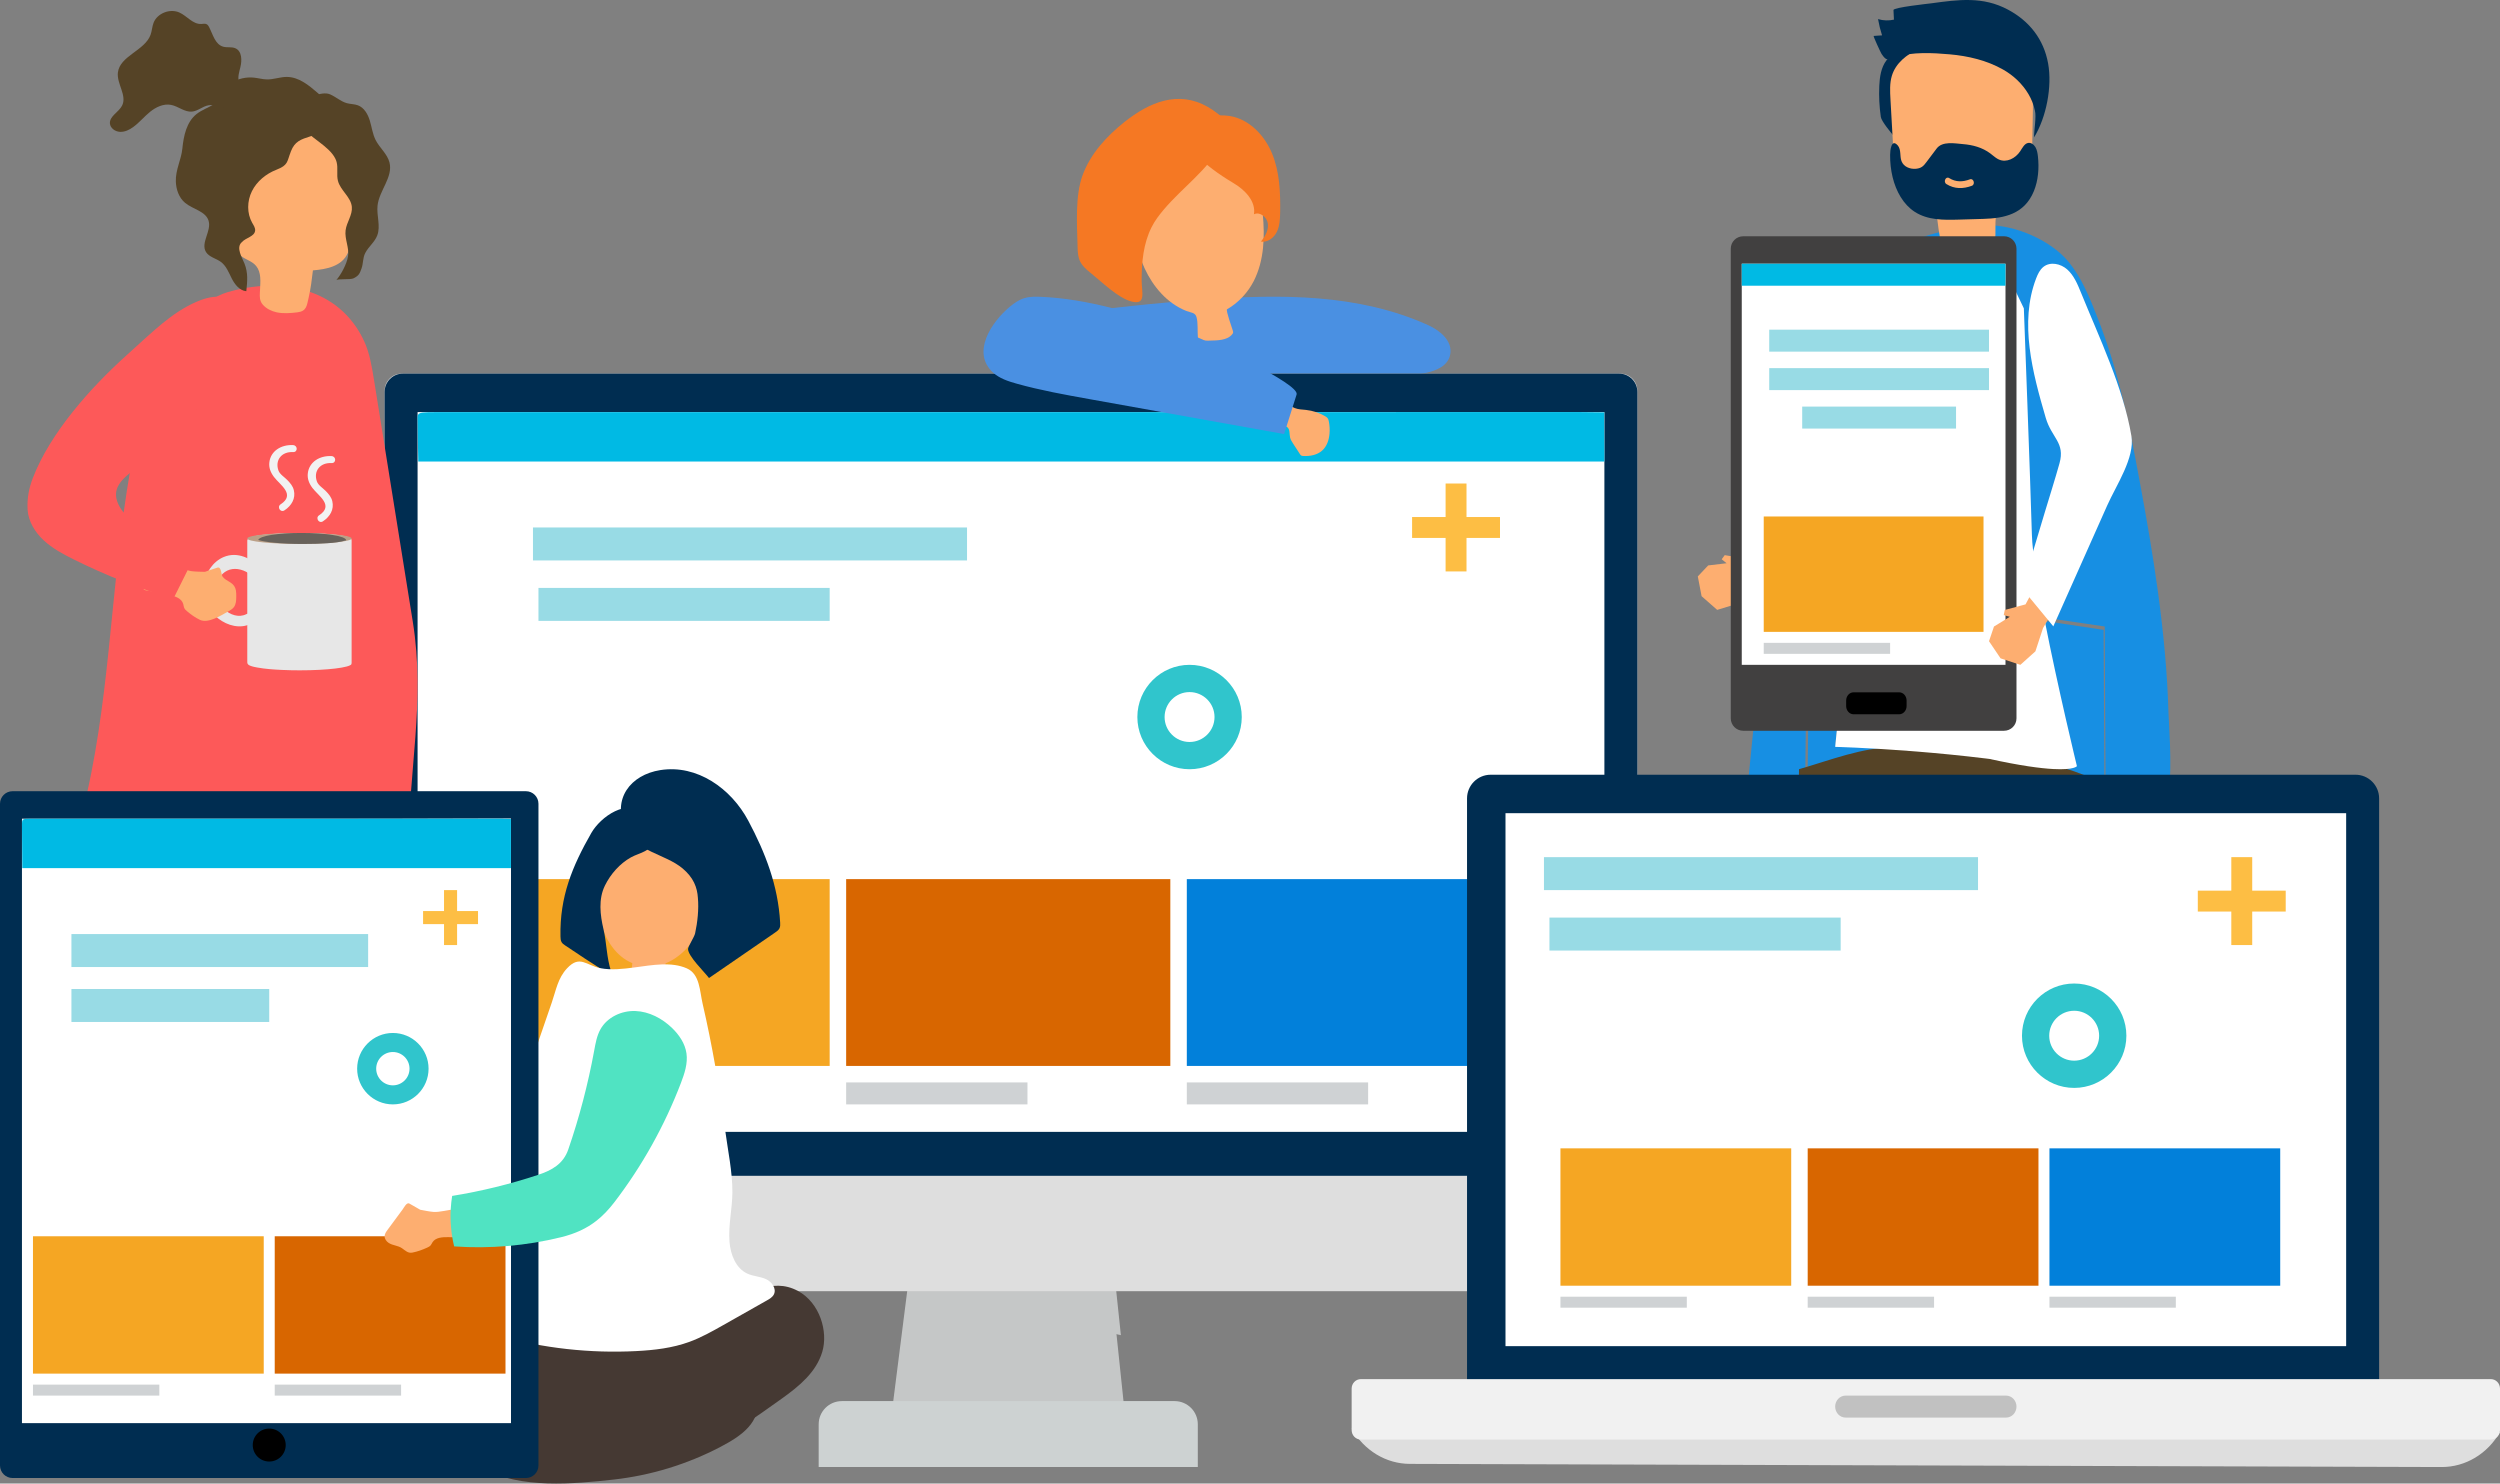 <?xml version="1.0" encoding="UTF-8"?>
<svg width="455px" height="270px" viewBox="0 0 455 270" version="1.1" xmlns="http://www.w3.org/2000/svg" xmlns:xlink="http://www.w3.org/1999/xlink">
    <rect x="0" y="0" width="455" height="270" fill="#808080" stroke="none"/>
    <!-- Generator: Sketch 59.1 (86144) - https://sketch.com -->
    <title>Group 19</title>
    <desc>Created with Sketch.</desc>
    <g id="Home-Page" stroke="none" stroke-width="1" fill="none" fill-rule="evenodd">
        <g transform="translate(-456, -1295)" id="Group-19">
            <g transform="translate(456, 1295)">
                <path d="M187.779,58.885 C189.292,57.849 191.094,57.566 192.84,57.318 C201.693,56.055 210.58,55.113 219.484,54.493 C233.117,53.544 247.204,53.431 259.919,59.17 C262.013,60.114 264.439,62.033 263.932,64.554 C263.509,66.658 261.325,67.473 259.481,67.872 C241.464,71.775 222.97,71.165 204.645,70.542 C201.322,70.428 176.881,66.345 187.779,58.885" id="Fill-1" fill="#4A90E2"></path>
                <path d="M223.349,61.531 C223.714,61.363 224.039,61.13 224.287,60.802 C224.347,60.724 224.403,60.638 224.422,60.541 C224.443,60.426 224.412,60.309 224.381,60.197 C224.263,59.769 223.053,56.454 223.323,56.286 C225.396,55.123 227.165,53.166 228.189,51.143 C230.1,47.365 230.201,43.051 229.827,38.991 C229.291,33.156 227.288,26.759 221.934,24.622 C217.828,22.981 212.676,24.767 209.367,27.872 C205.111,31.864 205.764,38.444 206.663,43.516 C207.306,47.142 208.847,50.74 211.373,53.437 C212.641,54.792 214.17,55.9 215.892,56.585 C216.729,56.918 217.509,56.85 217.758,57.69 C218.067,58.73 217.916,60.275 218.014,61.384 C218.03,61.568 218.058,61.774 218.204,61.885 C218.309,61.964 218.448,61.974 218.579,61.979 C219.476,62.014 220.375,62.006 221.271,61.954 C221.972,61.913 222.722,61.82 223.349,61.531" id="Fill-3" fill="#FDAE70"></path>
                <path d="M224.594,33.388 C226.613,34.594 228.591,36.646 228.221,38.999 C229.28,38.463 230.597,39.512 230.751,40.705 C230.904,41.899 230.251,43.046 229.493,43.97 C230.676,44.173 231.836,43.305 232.375,42.215 C232.914,41.124 232.968,39.86 232.989,38.639 C233.05,35.02 232.896,31.303 231.526,27.962 C230.157,24.621 227.351,21.692 223.839,21.117 C222.757,20.939 221.65,20.987 220.56,21.107 C219.676,21.205 218.772,21.359 218.002,21.812 C211.724,25.51 221.981,31.826 224.594,33.388" id="Fill-5" fill="#F57823"></path>
                <path d="M209.592,41.344 C208.085,44.324 207.775,47.737 207.779,51.037 C207.782,53.231 208.676,55.614 205.874,54.857 C203.427,54.195 200.505,51.283 198.535,49.708 C197.75,49.081 196.952,48.404 196.536,47.48 C196.188,46.706 196.141,45.831 196.122,44.981 C196.029,40.921 195.631,35.655 197.05,31.835 C198.507,27.914 201.474,24.725 204.674,22.184 C209.124,18.652 214.391,16.35 219.83,19.463 C221.003,20.135 222.053,21.004 223.096,21.868 C225.479,23.843 222.539,26.186 221.284,27.979 C218.238,32.332 213.739,35.352 210.624,39.649 C210.231,40.191 209.889,40.758 209.592,41.344" id="Fill-7" fill="#F57823"></path>
                <polygon id="Fill-9" fill="#C5C7C7" points="205 260 162 259.514 166.25 226 201.48 226.399"></polygon>
                <polygon id="Fill-11" fill="#C5C7C7" points="165 234.638 202.946 233 204 243"></polygon>
                <path d="M70,71.11 L70,230.274 C70,232.884 72.103,235 74.696,235 L293.304,235 C295.897,235 298,232.884 298,230.274 L298,71.11 C298,69.393 296.616,68 294.909,68 L73.091,68 C71.384,68 70,69.393 70,71.11" id="Fill-13" fill="#DEDEDE"></path>
                <path d="M70,71.328 L70,214 L298,214 L298,71.328 C298,69.49 296.513,68 294.68,68 L73.32,68 C71.486,68 70,69.49 70,71.328" id="Fill-15" fill="#002D51"></path>
                <polygon id="Fill-17" fill="#FFFFFF" points="76 206 292 206 292 75 76 75"></polygon>
                <path d="M218,267 L149,267 L149,259.212 C149,256.886 150.891,255 153.224,255 L213.776,255 C216.109,255 218,256.886 218,259.212 L218,267 Z" id="Fill-19" fill="#CDD2D2"></path>
                <polygon id="Fill-21" fill="#F5A623" points="92 194 151 194 151 160 92 160"></polygon>
                <polygon id="Fill-22" fill="#D86600" points="154 194 213 194 213 160 154 160"></polygon>
                <polygon id="Fill-23" fill="#0280DA" points="216 194 275 194 275 160 216 160"></polygon>
                <polygon id="Fill-24" fill="#CFD2D4" points="91 201 124 201 124 197 91 197"></polygon>
                <polygon id="Fill-25" fill="#CFD2D4" points="154 201 187 201 187 197 154 197"></polygon>
                <polygon id="Fill-26" fill="#CFD2D4" points="216 201 249 201 249 197 216 197"></polygon>
                <polygon id="Fill-254" fill="#FDAE70" points="321.319 99 317.761 101.666 313.896 101.038 313.348 101.793 314.246 102.509 310.89 102.909 309 104.905 309.689 108.506 312.528 111 316.015 109.935 318.972 106.754 324 103.317"></polygon>
                <path d="M318,99.204 C321.181,95.553 324.362,91.903 327.543,88.252 C329.597,85.896 331.702,83.575 333.709,81.177 C336.231,78.163 334.205,76.348 334.673,72.513 C335.727,63.883 337.112,54.549 343.266,48.463 C343.88,47.856 344.571,47.271 345.409,47.071 C346.994,46.694 348.619,47.868 349.321,49.351 C350.022,50.834 350.021,52.545 349.99,54.188 C349.829,63.098 350.296,73.524 348.132,82.204 C347.159,86.105 341.865,89.272 338.859,91.921 C332.776,97.281 326.693,102.64 320.61,108 L318,99.204 Z" id="Fill-255" fill="#005467"></path>
                <polygon id="Fill-256" fill="#333333" points="72.871 235.549 76 238.537 73.253 250 69.946 250 68 241.605 70.577 235"></polygon>
                <polygon id="Fill-257" fill="#877870" points="30.565 136 54.631 140.513 40.825 189 70 236.052 66.675 242 24.785 197.395 21 186.334 23.629 141.599"></polygon>
                <polygon id="Fill-258" fill="#877870" points="74 136 67.715 180.59 59.971 248 51.962 247.348 48 179.275 50.459 136.252"></polygon>
                <path d="M14.792,148.778 C14.287,150.769 13.744,152.751 13.161,154.72 C13.037,155.14 12.912,155.602 13.084,156.005 C13.23,156.346 13.557,156.567 13.872,156.756 C17.815,159.124 22.796,159.655 27.143,158.171 C29.285,157.439 31.261,156.252 33.434,155.621 C37.08,154.563 40.899,155.131 44.615,155.341 C48.3,155.549 51.514,154.603 55.052,154.31 C63.728,153.591 66.048,153.155 74.303,155.771 C74.303,140.025 77.497,127.916 75.121,113.101 C72.775,98.477 70.429,83.854 68.083,69.231 C67.687,66.763 67.276,64.245 66.265,62.073 C61.694,52.253 50.936,50.379 41.385,53.186 C36.525,54.615 32.654,60.139 30.266,64.433 C27.214,69.921 25.533,76.1 24.325,82.235 C20.546,101.431 20.422,121.212 16.667,140.412 C16.119,143.218 15.493,146.008 14.792,148.778" id="Fill-259" fill="#FD5959"></path>
                <path d="M47.475,54.887 C47.559,55.083 47.676,55.273 47.838,55.457 C48.478,56.183 49.404,56.636 50.341,56.839 C51.576,57.107 52.859,56.992 54.115,56.845 C55.811,56.647 55.822,55.667 56.175,54.171 C56.558,52.54 56.752,50.871 56.952,49.21 C59.38,49.012 62.264,48.483 63.316,46.01 C63.647,45.231 63.737,44.359 63.821,43.506 C64.171,39.979 64.522,36.452 64.872,32.926 C64.994,31.706 65.112,30.448 64.806,29.278 C64.268,27.224 62.545,25.872 60.818,24.962 C56.409,22.641 51.059,22.227 46.579,24.546 C45.387,25.163 44.239,25.992 43.474,27.19 C42.296,29.037 42.201,31.442 42.151,33.693 L42.01,39.928 C41.957,42.317 42.056,45.083 43.752,46.503 C44.654,47.257 45.886,47.493 46.636,48.431 C47.576,49.605 47.39,51.253 47.331,52.653 C47.298,53.453 47.184,54.204 47.475,54.887" id="Fill-260" fill="#FDAE70"></path>
                <path d="M61.036,28.887 C61.132,29.086 61.209,29.29 61.265,29.502 C61.558,30.606 61.221,31.805 61.505,32.912 C61.955,34.668 63.864,35.842 64.035,37.647 C64.175,39.123 63.088,40.437 62.899,41.908 C62.693,43.515 63.607,45.116 63.335,46.697 C63.098,48.07 62.089,49.951 61.192,51 C61.469,50.675 63.756,50.965 64.377,50.641 C65.33,50.145 65.459,49.799 65.799,48.859 C66.137,47.927 65.995,46.973 66.485,46.028 C67.086,44.869 68.208,44.067 68.67,42.818 C69.3,41.113 68.513,39.209 68.715,37.401 C69.019,34.664 71.556,32.249 70.889,29.579 C70.498,28.012 69.095,26.927 68.365,25.488 C67.811,24.396 67.667,23.146 67.312,21.972 C66.957,20.799 66.289,19.602 65.15,19.171 C64.518,18.932 63.817,18.96 63.163,18.787 C62.034,18.489 61.14,17.623 60.063,17.166 C58.523,16.512 55.623,17.919 54.605,19.202 C53.595,20.475 53.975,21.647 54.825,22.9 C56.241,24.986 59.911,26.551 61.036,28.887" id="Fill-261" fill="#554326"></path>
                <path d="M38.939,18.97 C37.925,19.597 36.7,20.015 35.762,20.765 C33.932,22.228 33.421,24.738 33.189,27.048 C32.983,29.105 31.934,30.87 32.003,33.034 C32.05,34.487 32.565,35.99 33.695,36.926 C35.101,38.092 37.418,38.431 37.956,40.162 C38.542,42.043 36.449,44.21 37.5,45.882 C38.081,46.804 39.334,47.022 40.212,47.677 C41.192,48.407 41.635,49.618 42.187,50.7 C42.739,51.781 43.606,52.887 44.83,53 C45.014,51.168 45.176,49.717 44.502,47.981 C44.111,46.97 42.877,45.069 44.003,44.084 C44.73,43.25 46.312,43.075 46.433,41.983 C46.489,41.471 46.157,41.007 45.901,40.557 C44.911,38.816 44.96,36.593 45.85,34.8 C46.739,33.006 48.4,31.641 50.283,30.903 C52.49,30.038 52.184,29.5 52.951,27.534 C53.656,25.724 54.754,25.366 56.494,24.812 C58.057,24.314 58.573,23.972 59.235,22.612 C59.72,21.617 60.315,20.427 59.804,19.241 C59.398,18.3 58.595,17.589 57.816,16.912 C56.189,15.497 54.355,14 52.184,14 C50.979,14 49.81,14.475 48.605,14.456 C47.801,14.444 47.017,14.213 46.218,14.13 C44.855,13.987 43.384,14.294 42.219,15.017 C41.044,15.746 41.014,16.594 40.309,17.697 C39.965,18.237 39.482,18.633 38.939,18.97" id="Fill-262" fill="#554326"></path>
                <path d="M43.75,12.224 C44.058,10.964 44.045,9.294 42.818,8.775 C42.146,8.491 41.354,8.695 40.648,8.504 C39.142,8.097 38.756,6.271 38.052,4.922 C37.946,4.72 37.818,4.514 37.612,4.407 C37.317,4.254 36.958,4.347 36.624,4.363 C35.09,4.436 34.043,2.904 32.65,2.278 C30.927,1.503 28.618,2.419 27.952,4.141 C27.679,4.849 27.659,5.628 27.399,6.341 C26.345,9.226 21.795,10.168 21.454,13.211 C21.225,15.267 23.163,17.387 22.21,19.239 C21.6,20.422 19.916,21.141 20.003,22.46 C20.06,23.309 20.943,23.947 21.821,23.996 C22.7,24.045 23.54,23.636 24.242,23.124 C25.357,22.311 26.233,21.229 27.302,20.361 C28.371,19.493 29.76,18.825 31.13,19.088 C32.457,19.343 33.592,20.435 34.938,20.312 C36.015,20.214 36.873,19.351 37.938,19.166 C38.934,18.992 39.923,19.434 40.926,19.563 C41.929,19.692 43.204,19.272 43.304,18.297 C43.328,18.061 43.278,17.812 43.372,17.593 C43.633,16.979 44.742,17.092 45,16.477 C44.533,15.656 43.77,15.885 43.469,14.835 C43.236,14.022 43.556,13.016 43.75,12.224" id="Fill-263" fill="#554326"></path>
                <path d="M54.549,122 C59.567,122 63.66,121.501 63.965,120.87 L63.982,120.693 C63.982,120.709 63.982,120.726 63.981,120.743 C63.99,120.698 63.995,120.654 63.995,120.609 L63.995,98.723 C63.995,98.516 64.024,98.304 63.943,98.135 C63.908,98.063 63.853,97.999 63.766,97.947 C63.667,97.887 63.559,97.844 63.452,97.805 C62.385,97.415 61.181,97.33 60.061,97.226 C58.23,97.058 56.388,97 54.549,97 C52.709,97 50.866,97.058 49.034,97.227 C47.914,97.33 46.71,97.415 45.643,97.806 C45.332,97.92 44.98,98.077 45.003,98.454 C45.008,98.541 45.003,98.63 45.003,98.717 L45.003,120.236 C45.003,120.54 44.962,120.758 45.203,120.971 C45.297,121.055 45.418,121.108 45.533,121.156 C45.938,121.322 46.379,121.408 46.807,121.486 C48.286,121.755 49.797,121.857 51.296,121.926 C52.38,121.977 53.464,122 54.549,122" id="Fill-264" fill="#E7E7E7"></path>
                <polygon id="Fill-265" fill="#E7E7E7" points="52.203 251.7 51 257.385 56.737 258 59.691 252.624 60 248.67 52 247"></polygon>
                <path d="M64,98 C64,98.553 59.747,99 54.5,99 C49.253,99 45,98.553 45,98 C45,97.447 49.253,97 54.5,97 C59.747,97 64,97.447 64,98" id="Fill-266" fill="#BBA087"></path>
                <path d="M54.82,97 C50.666,97 47.263,97.507 47,98.27 C47.997,98.65 51.175,99 55.058,99 C58.408,99 61.319,98.846 62.641,98.425 C62.657,98.388 63,98.378 63,98.339 C63,97.532 59.147,97 54.82,97" id="Fill-267" fill="#68625B"></path>
                <path d="M47.664,103.488 C45.729,101.589 43.215,100.337 40.72,101.374 C38.726,102.203 37.316,104.33 37.043,106.606 C36.464,111.413 41.904,115.369 45.592,113.548 C46.66,113.02 45.903,111.236 44.826,111.78 C42.098,113.157 38.443,109.6 39.339,106.517 C40.392,102.893 43.795,102.77 46.25,105.114 C47.232,106.05 48.655,104.46 47.664,103.488" id="Fill-268" fill="#E7E7E7"></path>
                <path d="M53.338,82.279 C54.222,82.327 54.219,81.055 53.338,81.008 C51.209,80.893 49.27,82.055 49.023,84.129 C48.904,85.122 49.251,85.994 49.858,86.802 C50.974,88.284 53.836,89.983 51.074,91.787 C50.356,92.255 51.042,93.358 51.768,92.884 C53.069,92.035 53.84,90.715 53.478,89.213 C53.297,88.459 52.821,87.911 52.274,87.35 C51.759,86.82 50.929,86.332 50.679,85.636 C50.019,83.795 51.205,82.165 53.338,82.279" id="Fill-269" fill="#F2F2F2"></path>
                <path d="M60.338,84.279 C61.222,84.327 61.219,83.055 60.338,83.008 C58.209,82.893 56.27,84.055 56.023,86.129 C55.904,87.122 56.251,87.994 56.858,88.802 C57.974,90.284 60.836,91.984 58.073,93.787 C57.356,94.255 58.042,95.358 58.768,94.884 C60.069,94.035 60.84,92.715 60.478,91.213 C60.297,90.459 59.821,89.911 59.274,89.35 C58.759,88.82 57.928,88.332 57.679,87.636 C57.018,85.795 58.205,84.165 60.338,84.279" id="Fill-270" fill="#F2F2F2"></path>
                <path d="M42.935,107.454 C42.911,107.32 42.876,107.189 42.829,107.063 C42.39,105.882 41.175,105.834 40.523,104.961 C40.231,104.572 40.309,103.024 39.535,103.319 C39.25,103.43 38.266,103.719 37.292,104.074 C36.458,104.045 35.618,104.056 34.796,103.944 C32.716,103.659 28.824,100.409 27.021,102.989 C26.672,103.488 26.317,104.002 26.144,104.586 C26.002,105.064 25.991,105.564 26.004,106.054 C26.013,106.435 25.941,107.049 26.195,107.286 C26.46,107.535 27.383,107.543 27.746,107.622 C28.785,107.847 29.824,108.072 30.862,108.297 C31.881,108.518 33.055,108.881 33.35,109.938 C33.415,110.169 33.43,110.42 33.524,110.637 C33.63,110.882 33.827,111.063 34.024,111.23 C34.744,111.842 35.532,112.404 36.382,112.811 C37.9,113.538 40.266,111.988 41.641,111.218 C41.984,111.027 42.334,110.816 42.575,110.491 C42.968,109.962 42.993,109.252 42.999,108.602 C43.002,108.217 43.004,107.824 42.935,107.454" id="Fill-271" fill="#FDAE70"></path>
                <path d="M5.981,86.987 C5.293,88.775 4.902,90.665 5.021,92.729 C5.145,94.875 6.356,96.853 7.943,98.331 C9.53,99.809 11.477,100.85 13.428,101.82 C19.245,104.712 25.313,107.117 31.543,109 C32.581,106.917 33.619,104.834 34.657,102.751 C34.908,102.247 35.165,101.675 34.981,101.143 C34.805,100.64 34.292,100.343 33.817,100.088 C31.557,98.879 29.297,97.67 27.037,96.461 C24.916,95.325 22.665,94.061 21.611,91.924 C19.593,87.833 24.215,86.065 26.524,83.743 C29.665,80.587 32.916,77.505 35.959,74.258 C38.843,71.359 41.806,68.334 43.067,64.559 C45.575,57.048 42.988,51.803 35.793,54.912 C31.232,56.882 27.819,60.356 23.017,64.674 C16.496,70.537 9.136,78.784 5.981,86.987" id="Fill-272" fill="#FD5959"></path>
                <polygon id="Fill-273" fill="#433226" points="349 255.1 349 258.999 339 264 334 258.999 339 254 339.645 254 339.806 255.1"></polygon>
                <polygon id="Fill-274" fill="#433226" points="372.31 254 373 254 378 258.999 373 264 363 258.999 363 255.1 372.194 255.1"></polygon>
                <path d="M371.897,112.374 C370.62,106.005 369.622,100.128 369.53,96.94 C369.256,87.352 368.032,55.687 368.032,55.687 L362.096,43.575 L361,43.585 C361.079,43.576 361.157,43.567 361.236,43.557 C360.978,43.588 361.36,41.217 361.453,41.007 C366.614,40.834 373.265,43.704 376.52,47.703 C378.929,50.662 380.36,54.279 381.756,57.832 C385.685,67.838 387.467,77.109 389.428,87.63 C390.677,94.339 391.832,101.016 392.741,107.676 C393.747,115.052 394.457,122.407 394.662,129.718 C394.685,130.526 394.848,132.787 394.938,135.487 C395.129,141.143 395.007,148.709 392.632,148.991 C392.187,149.045 391.758,148.847 391.367,148.656 C388.311,147.168 385.904,145.225 383.209,143.527 L383.065,114.022 L371.897,112.374 Z" id="Fill-275" fill="#178FE3"></path>
                <path d="M318.066,143.241 C318.667,136.97 319.29,130.7 320.053,124.447 C321.573,111.975 323.642,99.532 327.143,87.458 C328.48,82.845 330.024,78.297 331.566,73.75 C333.444,68.213 335.323,62.677 337.201,57.14 C339.536,50.259 343.475,45.411 350.374,43.005 C351.606,42.574 352.903,42.243 354.239,42 C354.272,42.142 354.302,42.287 354.32,42.438 C354.401,43.099 354.587,43.832 355,44.311 L350.472,44.355 C350.472,44.355 337.697,89.546 337.228,97.335 C337.05,100.295 336.455,106.759 335.796,113.567 L328.858,114.601 L328.561,140.645 C328.173,140.757 327.786,140.867 327.403,140.97 C325.202,141.561 323.411,143.185 321.582,144.459 C318.882,146.34 317.697,147.084 318.066,143.241" id="Fill-276" fill="#178FE3"></path>
                <path d="M336.351,113 C335.29,123.745 334.058,135.352 334.058,135.352 C334.058,135.352 339.756,135.486 348,136.097 C347.39,136.083 346.78,136.067 346.171,136.061 C340.437,136.012 334.49,138.431 329,140 L329.302,114.031 L336.351,113 Z" id="Fill-277" fill="#178FE3"></path>
                <path d="M373.563,139.953 C377.366,140.156 377.839,139.434 377.839,139.434 C377.839,139.434 374.409,125.297 372,113 L382.859,114.64 L383,144 C382.079,143.406 381.123,142.842 380.093,142.338 C378.029,141.33 375.825,140.562 373.563,139.953" id="Fill-278" fill="#178FE3"></path>
                <path d="M327.419,139.99 C333.005,138.401 339.056,135.95 344.89,136 C345.509,136.006 346.129,136.022 346.75,136.037 C347.269,136.075 347.798,136.115 348.337,136.157 C352.246,136.463 356.638,136.871 361.224,137.413 C361.449,137.44 361.673,137.465 361.899,137.492 C367.764,138.734 371.572,139.22 374.045,139.347 C376.423,139.964 378.741,140.743 380.912,141.765 C381.996,142.275 383,142.848 383.969,143.45 L384,149.648 L372.818,254.928 L363.649,254.928 L363.649,256 L363.597,256 L353.516,185.383 L353.474,184.985 L347.951,256 L347.899,256 L347.899,254.928 L338.686,254.928 L327,175.848 L327.419,139.99 Z" id="Fill-279" fill="#554326"></path>
                <path d="M334,135.931 C334,135.931 339.548,136.066 347.576,136.68 C348.072,136.718 348.579,136.758 349.094,136.8 C352.835,137.103 357.038,137.508 361.427,138.045 C361.642,138.072 361.856,138.097 362.073,138.124 C367.686,139.356 371.33,139.838 373.697,139.964 C377.524,140.168 378,139.442 378,139.442 C378,139.442 374.547,125.223 372.123,112.856 C370.874,106.482 369.897,100.599 369.808,97.408 C369.538,87.813 368.34,56.122 368.34,56.122 L362.531,44 L361.459,44.011 C359.978,44.19 358.497,44.37 357.016,44.549 C356.634,44.596 356.236,44.641 355.87,44.517 C355.687,44.456 355.527,44.358 355.389,44.235 C355.333,44.185 355.282,44.129 355.233,44.072 L350.753,44.116 C350.753,44.116 338.114,89.399 337.651,97.203 C337.474,100.17 336.887,106.647 336.233,113.469 C335.2,124.267 334,135.931 334,135.931" id="Fill-280" fill="#FFFFFF"></path>
                <path d="M347.579,13.585 C346.319,16.112 345.796,18.974 345.817,21.804 C345.822,22.556 345.816,23.426 345.238,23.9 C344.621,24.408 345.238,25.42 344.717,24.811 C344.196,24.201 342.425,22.083 342.31,21.286 C342.039,19.419 341.945,17.525 342.03,15.64 C342.104,14 342.347,12.278 343.339,10.979 C343.927,10.21 344.735,9.648 345.532,9.102 C346.687,8.311 347.879,7.512 349.235,7.183 C351.573,6.615 353.065,7.396 351.067,9.17 C349.635,10.441 348.442,11.854 347.579,13.585" id="Fill-281" fill="#002D51"></path>
                <path d="M363.003,44.576 C359.872,45.051 356.74,45.526 353.608,46 C352.989,43.198 352.566,40.34 352.344,37.463 C349.58,37.12 346.31,36.371 345.225,33.434 C344.884,32.509 344.823,31.486 344.766,30.485 L344.064,18.074 C343.984,16.643 343.907,15.169 344.312,13.815 C345.024,11.44 347.055,9.938 349.072,8.954 C354.218,6.442 360.349,6.202 365.357,9.115 C366.69,9.891 367.963,10.911 368.78,12.346 C370.038,14.558 370.033,17.372 369.985,20.005 C369.94,22.435 369.896,24.866 369.852,27.295 C369.8,30.091 369.557,33.318 367.551,34.9 C366.486,35.74 365.067,35.96 364.166,37.021 C362.577,38.894 363.499,42.024 363.003,44.576" id="Fill-282" fill="#FDAE70"></path>
                <path d="M354.746,32.408 C355.981,33.18 357.23,33.124 358.533,32.638 C359.202,32.388 359.549,33.56 358.881,33.81 C357.309,34.396 355.727,34.427 354.245,33.5 C353.627,33.114 354.125,32.02 354.746,32.408 M344.454,32.243 C345.075,34.806 346.399,37.214 348.492,38.56 C350.865,40.086 353.748,40.049 356.472,39.97 C357.961,39.927 359.451,39.883 360.942,39.84 C364.712,39.73 368.432,39.022 370.166,34.785 C370.965,32.831 371.139,30.6 370.902,28.458 C370.836,27.87 370.734,27.266 370.441,26.771 C370.148,26.277 369.62,25.914 369.102,26.018 C368.439,26.151 368.076,26.921 367.675,27.527 C366.8,28.847 365.178,29.645 363.807,29.037 C363.401,28.858 363.043,28.572 362.686,28.284 C362.54,28.165 362.395,28.047 362.246,27.935 C360.772,26.823 359.012,26.371 357.268,26.228 C355.755,26.104 353.514,25.647 352.464,27.041 C351.854,27.852 351.243,28.662 350.632,29.473 C350.381,29.808 350.124,30.148 349.789,30.371 C349.444,30.601 349.037,30.692 348.635,30.721 C347.625,30.794 346.466,30.369 346.07,29.318 C345.897,28.86 345.894,28.35 345.852,27.856 C345.81,27.363 345.712,26.842 345.402,26.485 C344.219,25.125 344.007,27.403 344.001,28.176 C343.989,29.544 344.134,30.92 344.454,32.243" id="Fill-283" fill="#002D51"></path>
                <path d="M342.534,6.435 C342.222,5.468 341.977,4.478 341.803,3.476 C342.738,3.756 343.743,3.79 344.695,3.576 C344.667,2.994 344.641,2.412 344.613,1.829 C344.593,1.345 351.018,0.669 351.539,0.598 C356.419,-0.068 360.88,-0.691 365.448,1.751 C369.348,3.836 371.948,7.12 372.754,11.529 C373.523,15.742 372.439,21.353 370.204,25 C370.161,23.87 370.666,21.173 370.349,20.114 C370.134,19.046 369.716,18.028 369.163,17.098 C368.06,15.239 366.419,13.711 364.559,12.658 C361.594,10.979 358.205,10.186 354.846,9.888 C351.768,9.615 348.024,9.41 345.047,10.392 C343.615,10.863 343.394,11.246 342.439,9.803 C342.271,9.549 340.887,6.547 341.007,6.539 C341.516,6.504 342.025,6.47 342.534,6.435" id="Fill-284" fill="#002D51"></path>
                <path d="M364.733,133 L317.267,133 C316.015,133 315,131.987 315,130.737 L315,45.264 C315,44.013 316.015,43 317.267,43 L364.733,43 C365.985,43 367,44.013 367,45.264 L367,130.737 C367,131.987 365.985,133 364.733,133" id="Fill-285" fill="#414040"></path>
                <polygon id="Fill-286" fill="#FFFFFF" points="317 121 365 121 365 48 317 48"></polygon>
                <path d="M345.646,130 L337.354,130 C336.606,130 336,129.328 336,128.499 L336,127.501 C336,126.671 336.606,126 337.354,126 L345.646,126 C346.394,126 347,126.671 347,127.501 L347,128.499 C347,129.328 346.394,130 345.646,130" id="Fill-287" fill="#000000"></path>
                <polygon id="Fill-292" fill="#FDAE70" points="370.791 106 368.646 109.998 364.872 111.01 364.682 111.951 365.793 112.255 362.903 114.029 362 116.701 364.102 119.819 367.708 121 370.444 118.544 371.833 114.307 375 108.969"></polygon>
                <path d="M368,107.076 C369.384,102.465 370.768,97.853 372.152,93.242 C373.045,90.265 373.997,87.3 374.832,84.305 C375.884,80.54 373.397,79.718 372.324,76.044 C369.907,67.777 367.508,58.737 370.563,50.703 C370.869,49.9 371.249,49.087 371.909,48.565 C373.157,47.577 375.041,47.98 376.233,49.041 C377.425,50.103 378.086,51.657 378.697,53.161 C382.007,61.318 386.458,70.595 387.918,79.359 C388.574,83.298 385.145,88.331 383.526,91.962 C380.252,99.308 376.978,106.654 373.704,114 L368,107.076 Z" id="Fill-293" fill="#FFFFFF"></path>
                <path d="M433,252 L267,252 L267,145.312 C267,142.93 268.927,141 271.305,141 L428.695,141 C431.073,141 433,142.93 433,145.312 L433,252 Z" id="Fill-1066" fill="#002D51"></path>
                <polygon id="Fill-1067" fill="#FFFFFF" points="274 245 427 245 427 148 274 148"></polygon>
                <path d="M444.377,267 L256.589,266.427 C252.257,266.414 248.244,263.979 246,260 L455,260.638 L455,260.638 C452.734,264.602 448.708,267.013 444.377,267" id="Fill-1068" fill="#DEDEDE"></path>
                <path d="M453.328,262 L247.672,262 C246.748,262 246,261.229 246,260.279 L246,252.721 C246,251.77 246.748,251 247.672,251 L453.328,251 C454.251,251 455,251.77 455,252.721 L455,260.279 C455,261.229 454.251,262 453.328,262" id="Fill-1069" fill="#F1F1F1"></path>
                <polygon id="Fill-1071" fill="#F5A623" points="284 234 326 234 326 209 284 209"></polygon>
                <polygon id="Fill-1072" fill="#D86600" points="329 234 371 234 371 209 329 209"></polygon>
                <polygon id="Fill-1073" fill="#0280DA" points="373 234 415 234 415 209 373 209"></polygon>
                <polygon id="Fill-1074" fill="#CFD2D4" points="284 238 307 238 307 236 284 236"></polygon>
                <polygon id="Fill-1075" fill="#CFD2D4" points="329 238 352 238 352 236 329 236"></polygon>
                <polygon id="Fill-1076" fill="#CFD2D4" points="373 238 396 238 396 236 373 236"></polygon>
                <path d="M365.101,258 L335.898,258 C334.85,258 334,257.105 334,255.999 C334,254.895 334.85,254 335.898,254 L365.101,254 C366.15,254 367,254.895 367,255.999 C367,257.105 366.15,258 365.101,258" id="Fill-1078" fill="#C1C1C1"></path>
                <path d="M128.416,158.973 C125.222,149.972 112.428,147.243 109.846,157.923 C109.07,161.132 108.653,164.523 109.368,167.752 C110.084,170.983 112.089,174.036 115.03,175.267 C115.047,175.274 115.064,175.279 115.081,175.286 C114.997,176.134 114.913,176.982 114.829,177.83 C114.811,178.012 114.798,178.213 114.9,178.361 C115.017,178.53 115.239,178.568 115.436,178.592 C116.404,178.709 117.37,178.826 118.337,178.942 C118.817,179.001 119.316,179.056 119.769,178.886 C120.762,178.514 121.136,177.239 121.142,176.134 C121.143,175.87 121.132,175.603 121.119,175.336 C126.74,173.097 130.504,164.857 128.416,158.973" id="Fill-1079" fill="#FDAE70"></path>
                <path d="M110.1,161.163 C108.878,163.65 109.226,166.518 109.836,169.132 C110.431,171.688 110.382,174.247 111.213,176.755 C110.977,177.182 110.346,176.973 109.94,176.715 C107.558,175.199 105.195,173.649 102.855,172.066 C102.619,171.907 102.377,171.74 102.225,171.496 C102.033,171.186 102.014,170.8 102.007,170.432 C101.86,163.185 104.154,157.667 107.613,151.611 C109.293,148.672 114.178,145.136 117.413,148.149 C118.15,148.835 118.49,149.855 118.755,150.84 C118.913,151.428 119.057,152.038 118.977,152.641 C118.66,155.05 116.469,155.124 114.831,156.04 C112.812,157.17 111.133,159.064 110.1,161.163" id="Fill-1080" fill="#002D51"></path>
                <path d="M127.016,163.404 C127.208,165.467 126.946,167.855 126.512,169.864 C126.362,170.56 125.221,172.252 125.223,172.713 C125.229,174.049 128.226,176.908 129.039,178 C133.056,175.237 137.072,172.474 141.089,169.711 C141.397,169.499 141.718,169.271 141.876,168.928 C142.021,168.617 142.008,168.256 141.988,167.912 C141.601,161.144 139.313,155.242 136.193,149.379 C133.074,143.52 126.888,139.1 120.181,140.157 C114.761,141.011 111.324,145.415 113.84,150.88 C115.739,155.005 121.098,155.415 124.239,158.06 C126.211,159.721 126.895,161.49 127.016,163.404" id="Fill-1081" fill="#002D51"></path>
                <path d="M145.242,234.961 C140.428,232.352 135.699,235.559 132.266,238.586 C125.463,244.577 118.07,249.898 110.811,255.368 C108.412,254.04 105.785,252.598 104.588,251.983 C97.243,248.214 89.741,244.677 82.82,240.26 C79.441,238.1 74.817,236.091 70.292,239.926 C66.58,243.071 65.233,248.72 66.418,252.152 C67.603,255.584 70.617,257.306 73.614,258.735 C81.167,262.338 90.016,266.876 98.479,267.783 C102.166,268.178 106.317,267.931 110.038,267.838 C115.892,267.692 122.378,267.421 127.443,264.409 C132.596,261.344 137.547,257.962 142.402,254.466 C145.462,252.263 148.531,249.765 149.649,246.054 C150.767,242.342 149.19,237.101 145.242,234.961" id="Fill-1082" fill="#453933"></path>
                <path d="M137.945,254.248 C137.392,249.454 134.995,245.648 130.566,243.564 C126.974,241.874 122.936,241.477 119.001,240.97 C110.235,239.842 101.868,238.716 93.017,239.064 C85.94,239.343 81.577,245.396 78.265,251.365 C76.178,255.128 76.758,256.892 79.385,260.043 C81.809,262.948 84.749,265.42 88.035,267.291 C94.539,270.996 104.531,270.08 111.694,269.28 C118.456,268.525 125.073,266.5 131.104,263.343 C134.985,261.311 138.483,258.916 137.945,254.248" id="Fill-1083" fill="#453933"></path>
                <path d="M115.471,176.074 C118.813,175.622 122.206,175.007 125.005,176.245 C127.377,177.293 127.336,180.33 127.866,182.625 C129.62,190.22 130.938,197.906 131.97,205.635 C132.464,209.329 133.317,213.286 133.296,217.017 C133.278,220.012 132.539,222.923 132.767,225.975 C132.941,228.319 133.924,230.85 136.041,231.809 C137.106,232.291 138.33,232.314 139.397,232.792 C140.464,233.268 141.379,234.543 140.841,235.594 C140.586,236.093 140.075,236.394 139.59,236.668 C136.95,238.162 134.31,239.655 131.67,241.148 C129.653,242.288 127.625,243.434 125.452,244.225 C122.373,245.347 119.081,245.729 115.814,245.897 C107.375,246.332 98.869,245.386 90.724,243.106 C86.338,241.878 82.102,239.702 83.166,234.669 C84.261,229.49 86.379,224.323 88.662,219.581 C91.426,213.84 92.246,206.922 94.203,200.864 C96.188,194.724 98.287,188.624 100.401,182.529 C100.409,182.506 100.417,182.483 100.425,182.46 C101.198,180.232 101.515,178.029 103.217,176.22 C105.547,173.748 106.669,175.714 109.314,176.217 C111.235,176.583 113.342,176.361 115.471,176.074" id="Fill-1084" fill="#FFFFFF"></path>
                <path d="M2.289,269 C1.024,269 0,267.977 0,266.715 L0,146.285 C0,145.023 1.024,144 2.289,144 L95.712,144 C96.976,144 98,145.023 98,146.285 L98,266.715 C98,267.977 96.976,269 95.712,269 L2.289,269 Z" id="Fill-1085" fill="#002D51"></path>
                <polygon id="Fill-1086" fill="#F2F2F2" points="4 259 93 259 93 149 4 149"></polygon>
                <polygon id="Fill-1093" fill="#FFFFFF" points="93 149 93 259 4 259 4 149.235"></polygon>
                <path d="M52,263 C52,264.657 50.657,266 49,266 C47.343,266 46,264.657 46,263 C46,261.343 47.343,260 49,260 C50.657,260 52,261.343 52,263" id="Fill-1087" fill="#000000"></path>
                <polygon id="Fill-1088" fill="#F5A623" points="6 250 48 250 48 225 6 225"></polygon>
                <polygon id="Fill-1088-Copy" fill="#F5A623" points="321 115 361 115 361 94 321 94"></polygon>
                <polygon id="Fill-1089" fill="#D86600" points="50 250 92 250 92 225 50 225"></polygon>
                <polygon id="Fill-1090" fill="#CFD2D4" points="6 254 29 254 29 252 6 252"></polygon>
                <polygon id="Fill-1090-Copy" fill="#CFD2D4" points="321 119 344 119 344 117 321 117"></polygon>
                <polygon id="Fill-1091" fill="#CFD2D4" points="50 254 73 254 73 252 50 252"></polygon>
                <path d="M71.013,223.184 C71.776,222.15 72.54,221.116 73.303,220.083 C73.539,219.763 74.026,218.742 74.528,219.061 C74.772,219.216 75.637,219.668 76.476,220.174 C77.281,220.319 78.08,220.5 78.895,220.569 C80.958,220.743 85.522,218.705 86.576,221.319 C86.779,221.824 86.986,222.343 86.999,222.888 C87.01,223.333 86.89,223.771 86.752,224.195 C86.644,224.524 86.553,225.074 86.249,225.229 C85.931,225.392 85.046,225.211 84.678,225.206 C83.627,225.19 82.575,225.175 81.525,225.16 C80.493,225.145 79.277,225.223 78.72,226.083 C78.599,226.271 78.518,226.487 78.372,226.657 C78.207,226.848 77.972,226.966 77.74,227.071 C76.893,227.457 75.994,227.787 75.077,227.968 C74.241,228.134 73.811,227.622 73.159,227.176 C72.398,226.654 71.499,226.706 70.737,226.207 C70.306,225.926 69.969,225.449 70.002,224.94 C70.03,224.528 70.285,224.169 70.531,223.836 C70.692,223.618 70.852,223.401 71.013,223.184" id="Fill-1094" fill="#FDAE70"></path>
                <path d="M108.591,222.149 C106.767,223.586 104.701,224.535 102.13,225.169 C95.776,226.737 89.178,227.305 82.652,226.846 C81.929,223.847 81.805,220.704 82.291,217.657 C87.598,216.799 92.837,215.515 97.941,213.823 C100.442,212.994 102.521,211.839 103.426,209.206 C105.442,203.346 107.019,197.333 108.138,191.236 C108.386,189.889 108.622,188.506 109.293,187.312 C110.525,185.123 113.134,183.913 115.639,184.005 C118.144,184.097 120.509,185.35 122.314,187.094 C123.607,188.343 124.678,189.917 124.936,191.7 C125.204,193.543 124.585,195.39 123.918,197.13 C120.947,204.89 116.855,212.219 111.807,218.815 C110.787,220.147 109.737,221.244 108.591,222.149" id="Fill-1095" fill="#50E3C2"></path>
                <path d="M291.986,84 C225.833,84 142.277,84 76.124,84 C76.077,81.315 76.003,78.63 76,75.945 C76,75.219 76.384,75.065 77.87,75.027 C78.921,75.001 79.976,75.012 81.03,75.012 C149.901,75.007 218.773,75.002 287.645,75 C289.092,75 290.539,75.032 291.986,75.048 C291.914,75.048 292.04,84 291.986,84 Z" id="Fill-164-Copy" fill="#00BAE4"></path>
                <path d="M92.994,158 C65.737,158 31.309,158 4.051,158 C4.032,155.315 4.001,152.63 4,149.945 C4,149.219 4.158,149.065 4.771,149.027 C5.204,149.001 5.638,149.012 6.072,149.012 C34.45,149.007 62.828,149.002 91.205,149 C91.802,149 92.398,149.032 92.994,149.048 C92.964,149.048 93.016,158 92.994,158 Z" id="Fill-164-Copy-2" fill="#00BAE4"></path>
                <polygon id="Fill-73-Copy-5" fill="#98DBE5" points="97 102 176 102 176 96 97 96"></polygon>
                <polygon id="Fill-73-Copy-7" fill="#98DBE5" points="281 162 360 162 360 156 281 156"></polygon>
                <polygon id="Fill-73-Copy-6" fill="#98DBE5" points="13 176 67 176 67 170 13 170"></polygon>
                <polygon id="Fill-73-Copy-8" fill="#98DBE5" points="322 71 362 71 362 67 322 67"></polygon>
                <polygon id="Fill-73-Copy-9" fill="#98DBE5" points="322 64 362 64 362 60 322 60"></polygon>
                <polygon id="Fill-73-Copy-10" fill="#00BAE4" points="317 52 365 52 365 48 317 48"></polygon>
                <polygon id="Fill-74-Copy-4" fill="#98DBE5" points="98 113 151 113 151 107 98 107"></polygon>
                <polygon id="Fill-74-Copy-6" fill="#98DBE5" points="282 173 335 173 335 167 282 167"></polygon>
                <polygon id="Fill-74-Copy-5" fill="#98DBE5" points="13 186 49 186 49 180 13 180"></polygon>
                <polygon id="Fill-74-Copy-7" fill="#98DBE5" points="328 78 356 78 356 74 328 74"></polygon>
                <polygon id="Fill-104-Copy-4" fill="#FDBE44" points="273 94.098 266.904 94.098 266.904 88 263.099 88 263.099 94.098 257 94.098 257 97.903 263.099 97.903 263.099 104 266.904 104 266.904 97.903 273 97.903"></polygon>
                <polygon id="Fill-104-Copy-6" fill="#FDBE44" points="416 162.098 409.904 162.098 409.904 156 406.099 156 406.099 162.098 400 162.098 400 165.903 406.099 165.903 406.099 172 409.904 172 409.904 165.903 416 165.903"></polygon>
                <polygon id="Fill-104-Copy-5" fill="#FDBE44" points="87 165.811 83.19 165.811 83.19 162 80.812 162 80.812 165.811 77 165.811 77 168.189 80.812 168.189 80.812 172 83.19 172 83.19 168.189 87 168.189"></polygon>
                <path d="M216.501,125.958 C213.994,125.958 211.957,127.995 211.957,130.501 C211.957,133.005 213.994,135.042 216.501,135.042 C219.003,135.042 221.043,133.005 221.043,130.501 C221.043,127.995 219.003,125.958 216.501,125.958 M216.501,140 C211.263,140 207,135.738 207,130.501 C207,125.262 211.263,121 216.501,121 C221.739,121 226,125.262 226,130.501 C226,135.738 221.739,140 216.501,140" id="Fill-105-Copy-4" fill="#30C5CC"></path>
                <path d="M377.501,183.958 C374.994,183.958 372.957,185.995 372.957,188.501 C372.957,191.005 374.994,193.042 377.501,193.042 C380.003,193.042 382.043,191.005 382.043,188.501 C382.043,185.995 380.003,183.958 377.501,183.958 M377.501,198 C372.263,198 368,193.738 368,188.501 C368,183.262 372.263,179 377.501,179 C382.739,179 387,183.262 387,188.501 C387,193.738 382.739,198 377.501,198" id="Fill-105-Copy-6" fill="#30C5CC"></path>
                <path d="M71.5,191.467 C69.827,191.467 68.467,192.827 68.467,194.5 C68.467,196.173 69.827,197.533 71.5,197.533 C73.172,197.533 74.533,196.173 74.533,194.5 C74.533,192.827 73.172,191.467 71.5,191.467 M71.5,201 C67.917,201 65,198.084 65,194.5 C65,190.916 67.917,188 71.5,188 C75.084,188 78,190.916 78,194.5 C78,198.084 75.084,201 71.5,201" id="Fill-105-Copy-5" fill="#30C5CC"></path>
                <path d="M233.582,77.487 C233.818,77.532 234.061,77.584 234.253,77.722 C234.813,78.123 234.643,78.948 234.79,79.603 C234.884,80.022 235.124,80.395 235.361,80.758 C235.767,81.384 236.174,82.009 236.58,82.635 C236.648,82.74 236.72,82.849 236.832,82.912 C236.934,82.969 237.055,82.98 237.173,82.987 C238.399,83.063 239.708,82.817 240.615,82.022 C241.497,81.249 241.876,80.069 241.972,78.927 C242.033,78.195 241.995,77.456 241.857,76.734 C241.814,76.509 241.758,76.279 241.615,76.096 C241.498,75.947 241.331,75.841 241.164,75.744 C240.113,75.132 238.924,74.742 237.703,74.606 C237.011,74.529 236.293,74.53 235.651,74.269 C235.201,74.086 234.817,73.786 234.426,73.504 C233.644,72.939 232.813,72.436 231.945,72.001 C231.772,71.915 231.023,75.658 231.004,76 C230.915,77.569 232.246,77.232 233.582,77.487" id="Fill-28" fill="#FDAE70"></path>
                <path d="M192.627,54.258 C191.623,54.152 190.627,54.075 189.643,54.031 C188.563,53.982 187.457,53.95 186.426,54.264 C185.449,54.562 184.596,55.156 183.817,55.802 C180.426,58.617 176.77,64.13 180.705,67.781 C181.885,68.875 183.493,69.398 185.059,69.835 C189.381,71.042 193.812,71.838 198.234,72.632 C210.058,74.754 221.881,76.877 233.705,79 C234.464,76.599 235.223,74.198 235.983,71.798 C236.603,69.839 219.898,62.215 217.976,61.407 C210.298,58.182 201.155,55.161 192.627,54.258" id="Fill-29" fill="#4A90E2"></path>
            </g>
        </g>
    </g>
</svg>